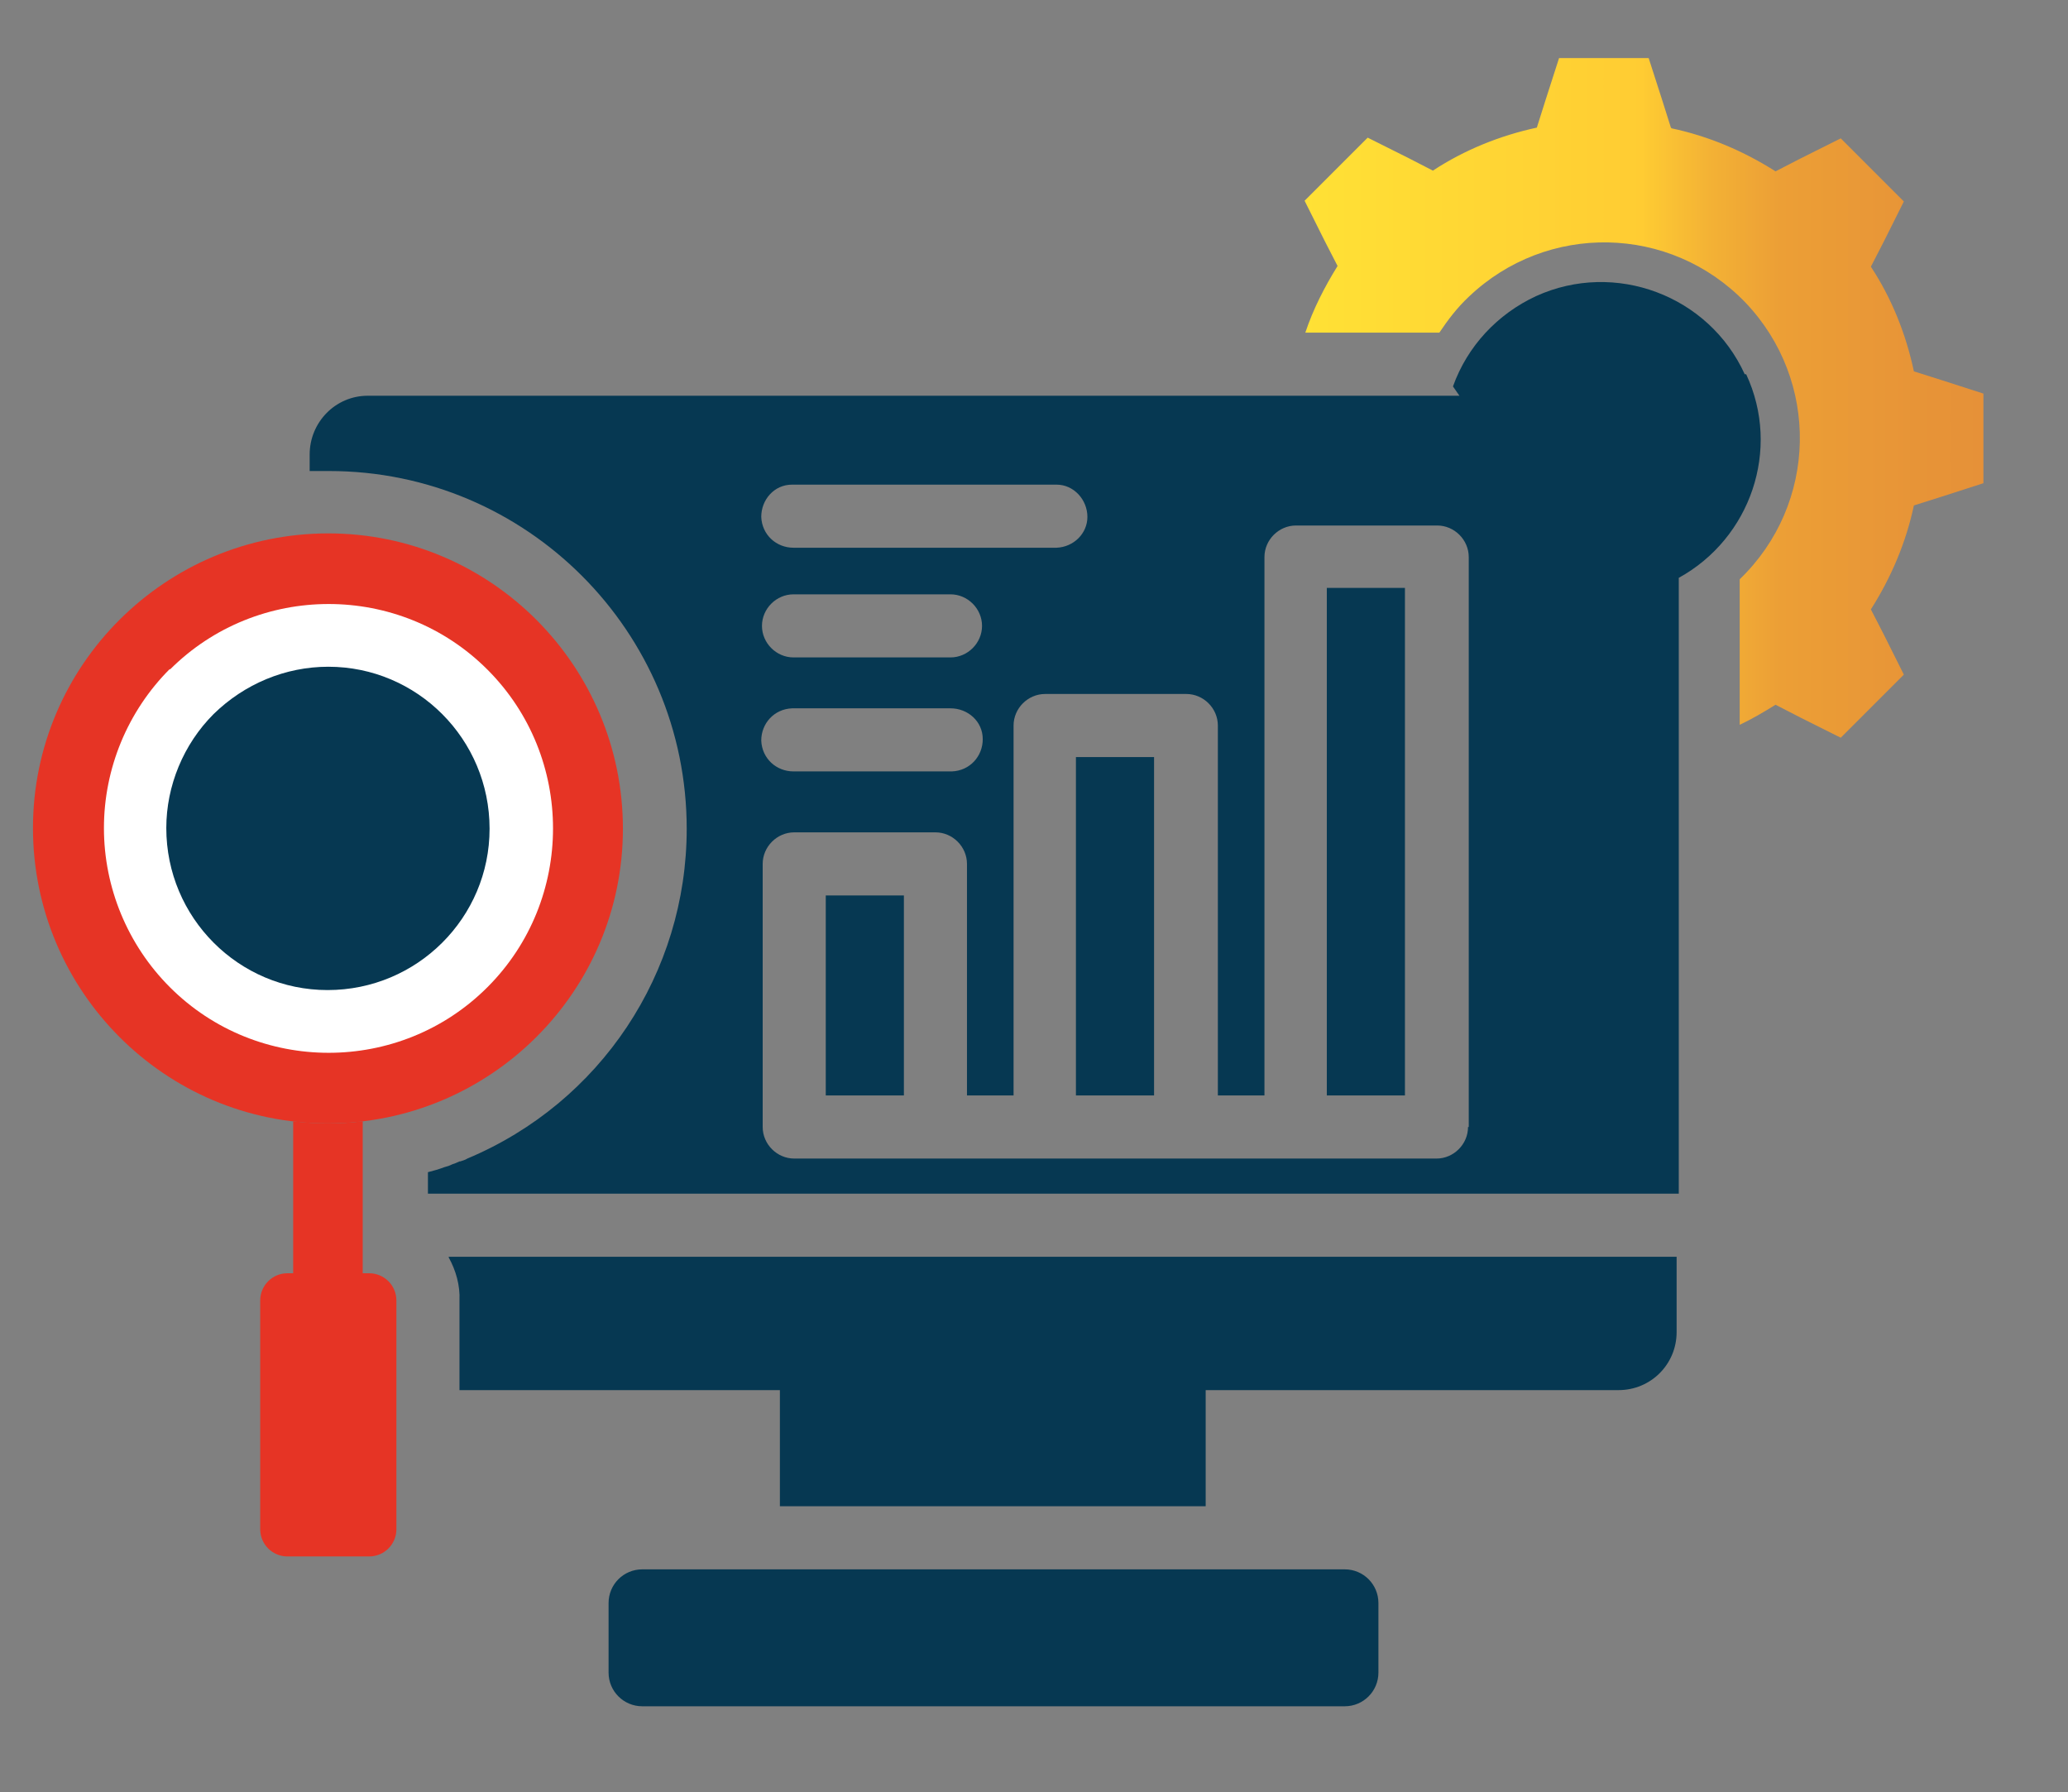 <?xml version="1.0" encoding="UTF-8"?>
<svg id="Layer_1" data-name="Layer 1" xmlns="http://www.w3.org/2000/svg" xmlns:xlink="http://www.w3.org/1999/xlink" version="1.1" viewBox="0 0 288.5 250">
  <rect x="0" y="0" width="288.5" height="250" fill="#808080" stroke="none"/>
  <defs>
    <style>
      .cls-1 {
        fill: url(#Star_Gradient_Swatch);
      }

      .cls-1, .cls-2, .cls-3, .cls-4 {
        fill-rule: evenodd;
        stroke-width: 0px;
      }

      .cls-2 {
        fill: #e63425;
      }

      .cls-3 {
        fill: #063852;
      }

      .cls-4 {
        fill: #fff;
      }
    </style>
    <linearGradient id="Star_Gradient_Swatch" data-name="Star Gradient Swatch" x1="181.9" y1="55.6" x2="276.8" y2="55.6" gradientUnits="userSpaceOnUse">
      <stop offset="0" stop-color="#ffe135"/>
      <stop offset=".5" stop-color="#fc3"/>
      <stop offset=".5" stop-color="#fecb33"/>
      <stop offset=".6" stop-color="#f3b135"/>
      <stop offset=".7" stop-color="#ec9f36"/>
      <stop offset=".9" stop-color="#e79437"/>
      <stop offset="1" stop-color="#e69138"/>
    </linearGradient>
  </defs>
  <path class="cls-2" d="M45.8,74.4c-22.7,0-41.2,18.4-41.2,41.1,0,22.7,18.4,41.2,41.1,41.2s41.2-18.4,41.2-41.1h0c0-22.7-18.4-41.2-41.1-41.2Z"/>
  <path class="cls-2" d="M51.5,177.6c2.1,0,3.8,1.7,3.8,3.8v31.9c0,2.1-1.7,3.8-3.8,3.8h-11.4c-2.1,0-3.8-1.7-3.8-3.8v-31.9c0-2.1,1.7-3.8,3.8-3.8h.8v-21.2c3.2.4,6.5.4,9.7,0v21.2h.8Z"/>
  <path class="cls-4" d="M23.7,93.4c12.2-12.2,32.1-12.2,44.3,0,12.2,12.2,12.2,32.1,0,44.3-12.2,12.2-32.1,12.2-44.3,0-5.9-5.9-9.2-13.9-9.2-22.2,0-8.3,3.3-16.3,9.2-22.2Z"/>
  <path class="cls-3" d="M115.2,124.9v27.9h10.9v-27.9h-10.9ZM150.1,105.6v47.2h10.9v-47.2h-10.9ZM185.1,82v70.8h10.9v-70.8h-10.9ZM185.1,82v70.8h10.9v-70.8h-10.9ZM150.1,152.8h10.9v-47.2h-10.9v47.2ZM115.2,152.8h10.9v-27.9h-10.9v27.9ZM187.6,218.9h-98c-2.6,0-4.7,2.1-4.7,4.7v9.7c0,2.6,2.1,4.7,4.7,4.7h98c2.6,0,4.7-2.1,4.7-4.7v-9.7c0-2.6-2.1-4.7-4.7-4.7ZM62.6,175.4c1,1.8,1.6,3.9,1.5,6v12.5h44.7v16.2h59.4v-16.2h57.6c4.5,0,8.1-3.6,8.1-8.1v-10.5H62.6ZM185.1,82v70.8h10.9v-70.8h-10.9ZM150.1,152.8h10.9v-47.2h-10.9v47.2ZM115.2,152.8h10.9v-27.9h-10.9v27.9ZM45.8,93c-6,0-11.7,2.4-16,6.6-4.2,4.2-6.6,10-6.6,15.9,0,12.5,10.1,22.6,22.5,22.6,12.5,0,22.6-10.1,22.6-22.5,0-12.5-10.1-22.6-22.5-22.6Z"/>
  <path class="cls-1" d="M233.2,17.9c5.2,1.1,10.1,3.2,14.5,6l3.5-1.8,5.6-2.8,4.4,4.4,4.4,4.4-2.8,5.6-1.8,3.5c2.9,4.4,4.9,9.4,6,14.6l3.8,1.2,5.9,1.9v12.5l-5.9,1.9-3.8,1.2c-1.1,5.2-3.2,10.1-6,14.5l1.8,3.5,2.8,5.6-4.4,4.4-4.4,4.4-5.6-2.8-3.5-1.8c-1.6,1-3.3,2-5,2.8v-20.3c10.9-10.5,11.2-27.7.8-38.6-10.5-10.9-27.7-11.2-38.6-.8-1.6,1.5-2.9,3.2-4.1,5h-18.7c1.1-3.3,2.7-6.4,4.5-9.3l-1.8-3.5-2.8-5.6,4.4-4.4,4.4-4.4,5.6,2.8,3.5,1.8c4.4-2.9,9.4-4.9,14.5-6l1.2-3.8,1.9-5.9h12.5l1.9,5.9,1.2,3.8h0Z"/>
  <path class="cls-3" d="M243.4,52.2c-5-11-18.1-15.9-29.1-10.9-5.4,2.5-9.6,7-11.6,12.6l.9,1.3H51.3c-4.5,0-8.1,3.7-8.1,8.2v2.3c.9,0,1.8,0,2.7,0,27.6,0,49.9,22.4,49.9,49.9,0,20.1-12,38.2-30.6,46-.3.2-.7.3-1,.4h-.1c-.4.2-.7.3-1,.4h0c-.4.2-.7.3-1.1.4h0c-.8.3-1.5.5-2.3.7v3h174.5v-85.9c10-5.5,14.3-17.9,9.4-28.4ZM110.5,67.6h36.9c2.4,0,4.3,2.1,4.3,4.5,0,2.3-1.9,4.2-4.3,4.3h-36.7c-2.4,0-4.4-1.8-4.5-4.3,0-2.4,1.8-4.5,4.3-4.5ZM137,87.3c0,2.4-2,4.4-4.4,4.4h-21.9c-2.4,0-4.4-2-4.4-4.4s2-4.4,4.4-4.4h21.9c2.4,0,4.4,2,4.4,4.4ZM110.5,98.8c0,0,.2,0,.2,0h21.9c2.4,0,4.5,1.8,4.5,4.3,0,2.4-1.8,4.4-4.3,4.5,0,0-.2,0-.2,0h-21.9c-2.4,0-4.4-1.8-4.5-4.3,0-2.4,1.8-4.4,4.3-4.5ZM204.8,157.2c0,2.4-2,4.4-4.4,4.4h-89.6c-2.4,0-4.4-2-4.4-4.4v-36.7c0-2.4,2-4.4,4.4-4.4h19.7c2.4,0,4.4,2,4.4,4.4v32.3h6.5v-51.6c0-2.4,2-4.4,4.4-4.4h19.7c2.4,0,4.4,2,4.4,4.4v51.6h6.5v-75.1c0-2.4,2-4.4,4.4-4.4h19.7c2.4,0,4.4,2,4.4,4.4v79.5Z"/>
</svg>
